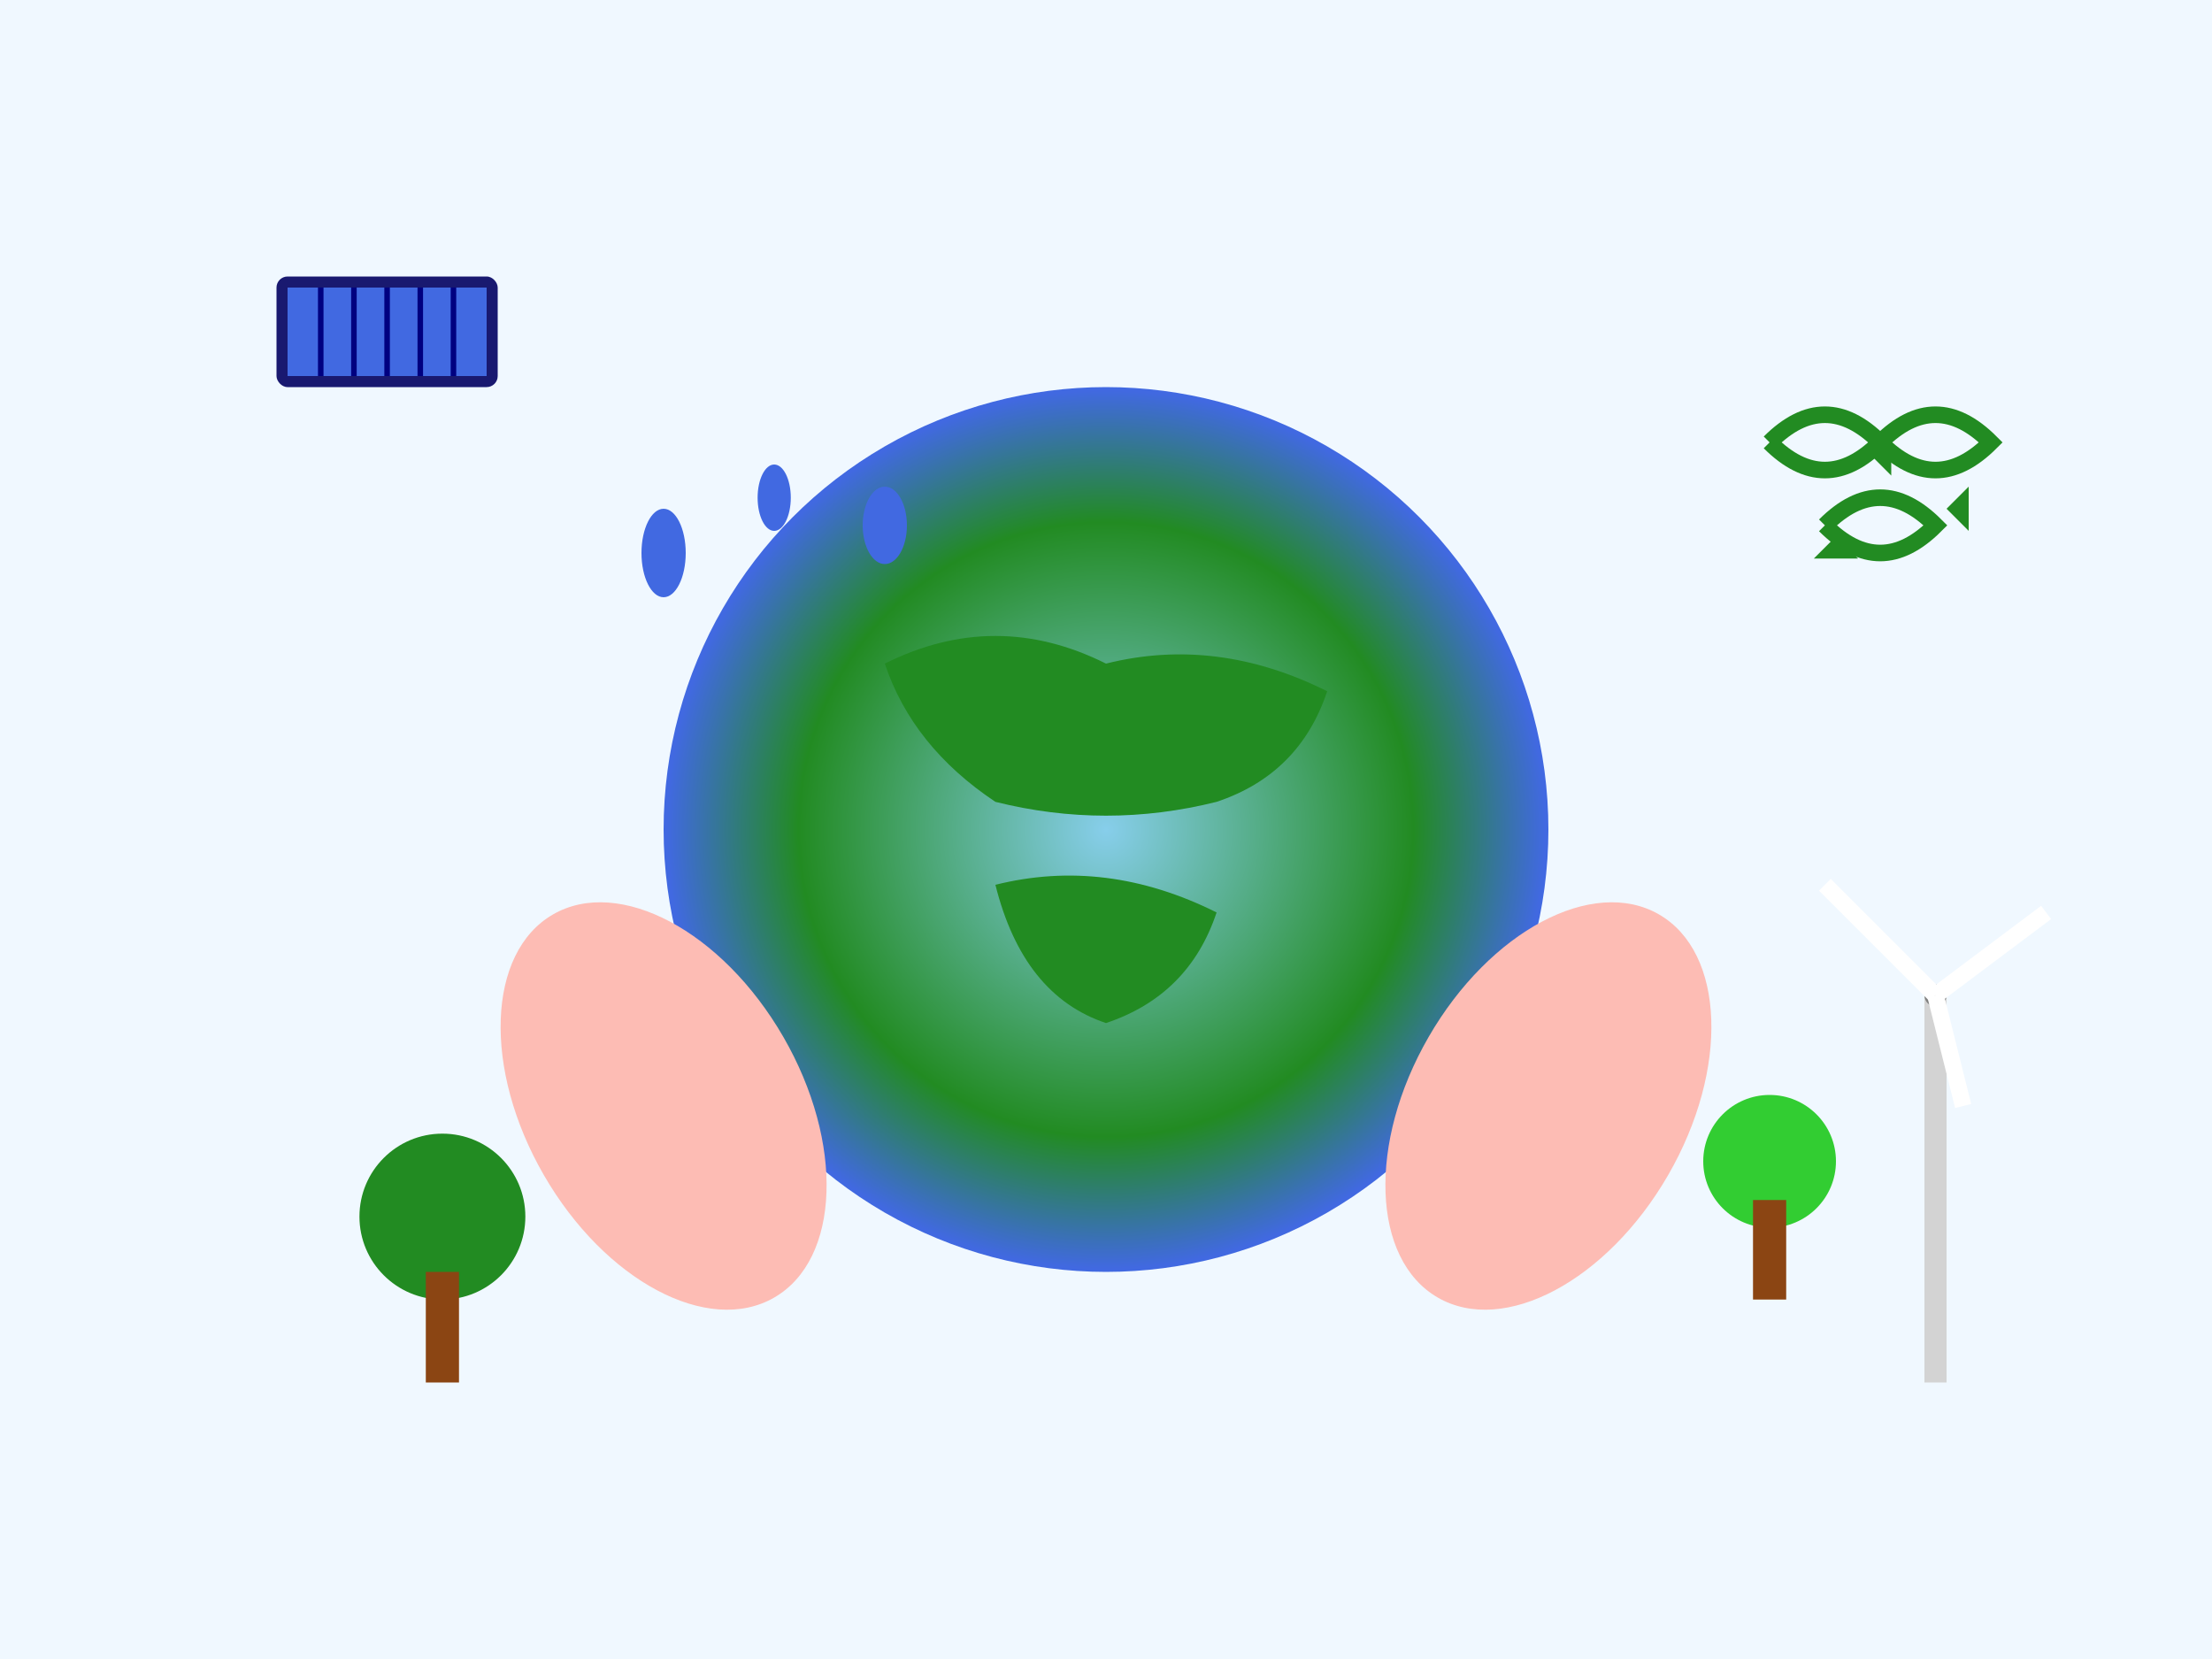 <svg xmlns="http://www.w3.org/2000/svg" viewBox="0 0 400 300">
  <defs>
    <radialGradient id="earthGradient">
      <stop offset="0%" style="stop-color:#87CEEB"/>
      <stop offset="70%" style="stop-color:#228B22"/>
      <stop offset="100%" style="stop-color:#4169E1"/>
    </radialGradient>
  </defs>
  
  <!-- Background -->
  <rect width="400" height="300" fill="#F0F8FF"/>
  
  <!-- Earth/Globe -->
  <circle cx="200" cy="150" r="80" fill="url(#earthGradient)"/>
  
  <!-- Continents -->
  <path d="M160,120 Q180,110 200,120 Q220,115 240,125 Q235,140 220,145 Q200,150 180,145 Q165,135 160,120" fill="#228B22"/>
  <path d="M180,160 Q200,155 220,165 Q215,180 200,185 Q185,180 180,160" fill="#228B22"/>
  
  <!-- Hands holding earth -->
  <ellipse cx="120" cy="200" rx="25" ry="40" fill="#FDBCB4" transform="rotate(-30 120 200)"/>
  <ellipse cx="280" cy="200" rx="25" ry="40" fill="#FDBCB4" transform="rotate(30 280 200)"/>
  
  <!-- Recycling symbol -->
  <g transform="translate(320,80)">
    <path d="M0,0 Q10,-10 20,0 Q10,10 0,0" stroke="#228B22" stroke-width="3" fill="none"/>
    <path d="M20,0 Q30,-10 40,0 Q30,10 20,0" stroke="#228B22" stroke-width="3" fill="none"/>
    <path d="M10,15 Q20,5 30,15 Q20,25 10,15" stroke="#228B22" stroke-width="3" fill="none"/>
    <polygon points="18,2 22,-2 22,6" fill="#228B22"/>
    <polygon points="32,12 36,8 36,16" fill="#228B22"/>
    <polygon points="12,17 8,21 16,21" fill="#228B22"/>
  </g>
  
  <!-- Solar panels -->
  <rect x="50" y="50" width="40" height="20" fill="#191970" rx="2"/>
  <rect x="52" y="52" width="36" height="16" fill="#4169E1"/>
  <line x1="58" y1="52" x2="58" y2="68" stroke="#000080" stroke-width="1"/>
  <line x1="64" y1="52" x2="64" y2="68" stroke="#000080" stroke-width="1"/>
  <line x1="70" y1="52" x2="70" y2="68" stroke="#000080" stroke-width="1"/>
  <line x1="76" y1="52" x2="76" y2="68" stroke="#000080" stroke-width="1"/>
  <line x1="82" y1="52" x2="82" y2="68" stroke="#000080" stroke-width="1"/>
  
  <!-- Wind turbine -->
  <line x1="350" y1="250" x2="350" y2="180" stroke="#D3D3D3" stroke-width="4"/>
  <ellipse cx="350" cy="180" rx="2" ry="2" fill="#808080"/>
  <line x1="350" y1="180" x2="330" y2="160" stroke="white" stroke-width="3"/>
  <line x1="350" y1="180" x2="370" y2="165" stroke="white" stroke-width="3"/>
  <line x1="350" y1="180" x2="355" y2="200" stroke="white" stroke-width="3"/>
  
  <!-- Trees -->
  <circle cx="80" cy="220" r="15" fill="#228B22"/>
  <rect x="77" y="230" width="6" height="20" fill="#8B4513"/>
  <circle cx="320" cy="210" r="12" fill="#32CD32"/>
  <rect x="317" y="217" width="6" height="18" fill="#8B4513"/>
  
  <!-- Water drops -->
  <ellipse cx="120" cy="100" rx="4" ry="8" fill="#4169E1"/>
  <ellipse cx="140" cy="90" rx="3" ry="6" fill="#4169E1"/>
  <ellipse cx="160" cy="95" rx="4" ry="7" fill="#4169E1"/>
</svg>